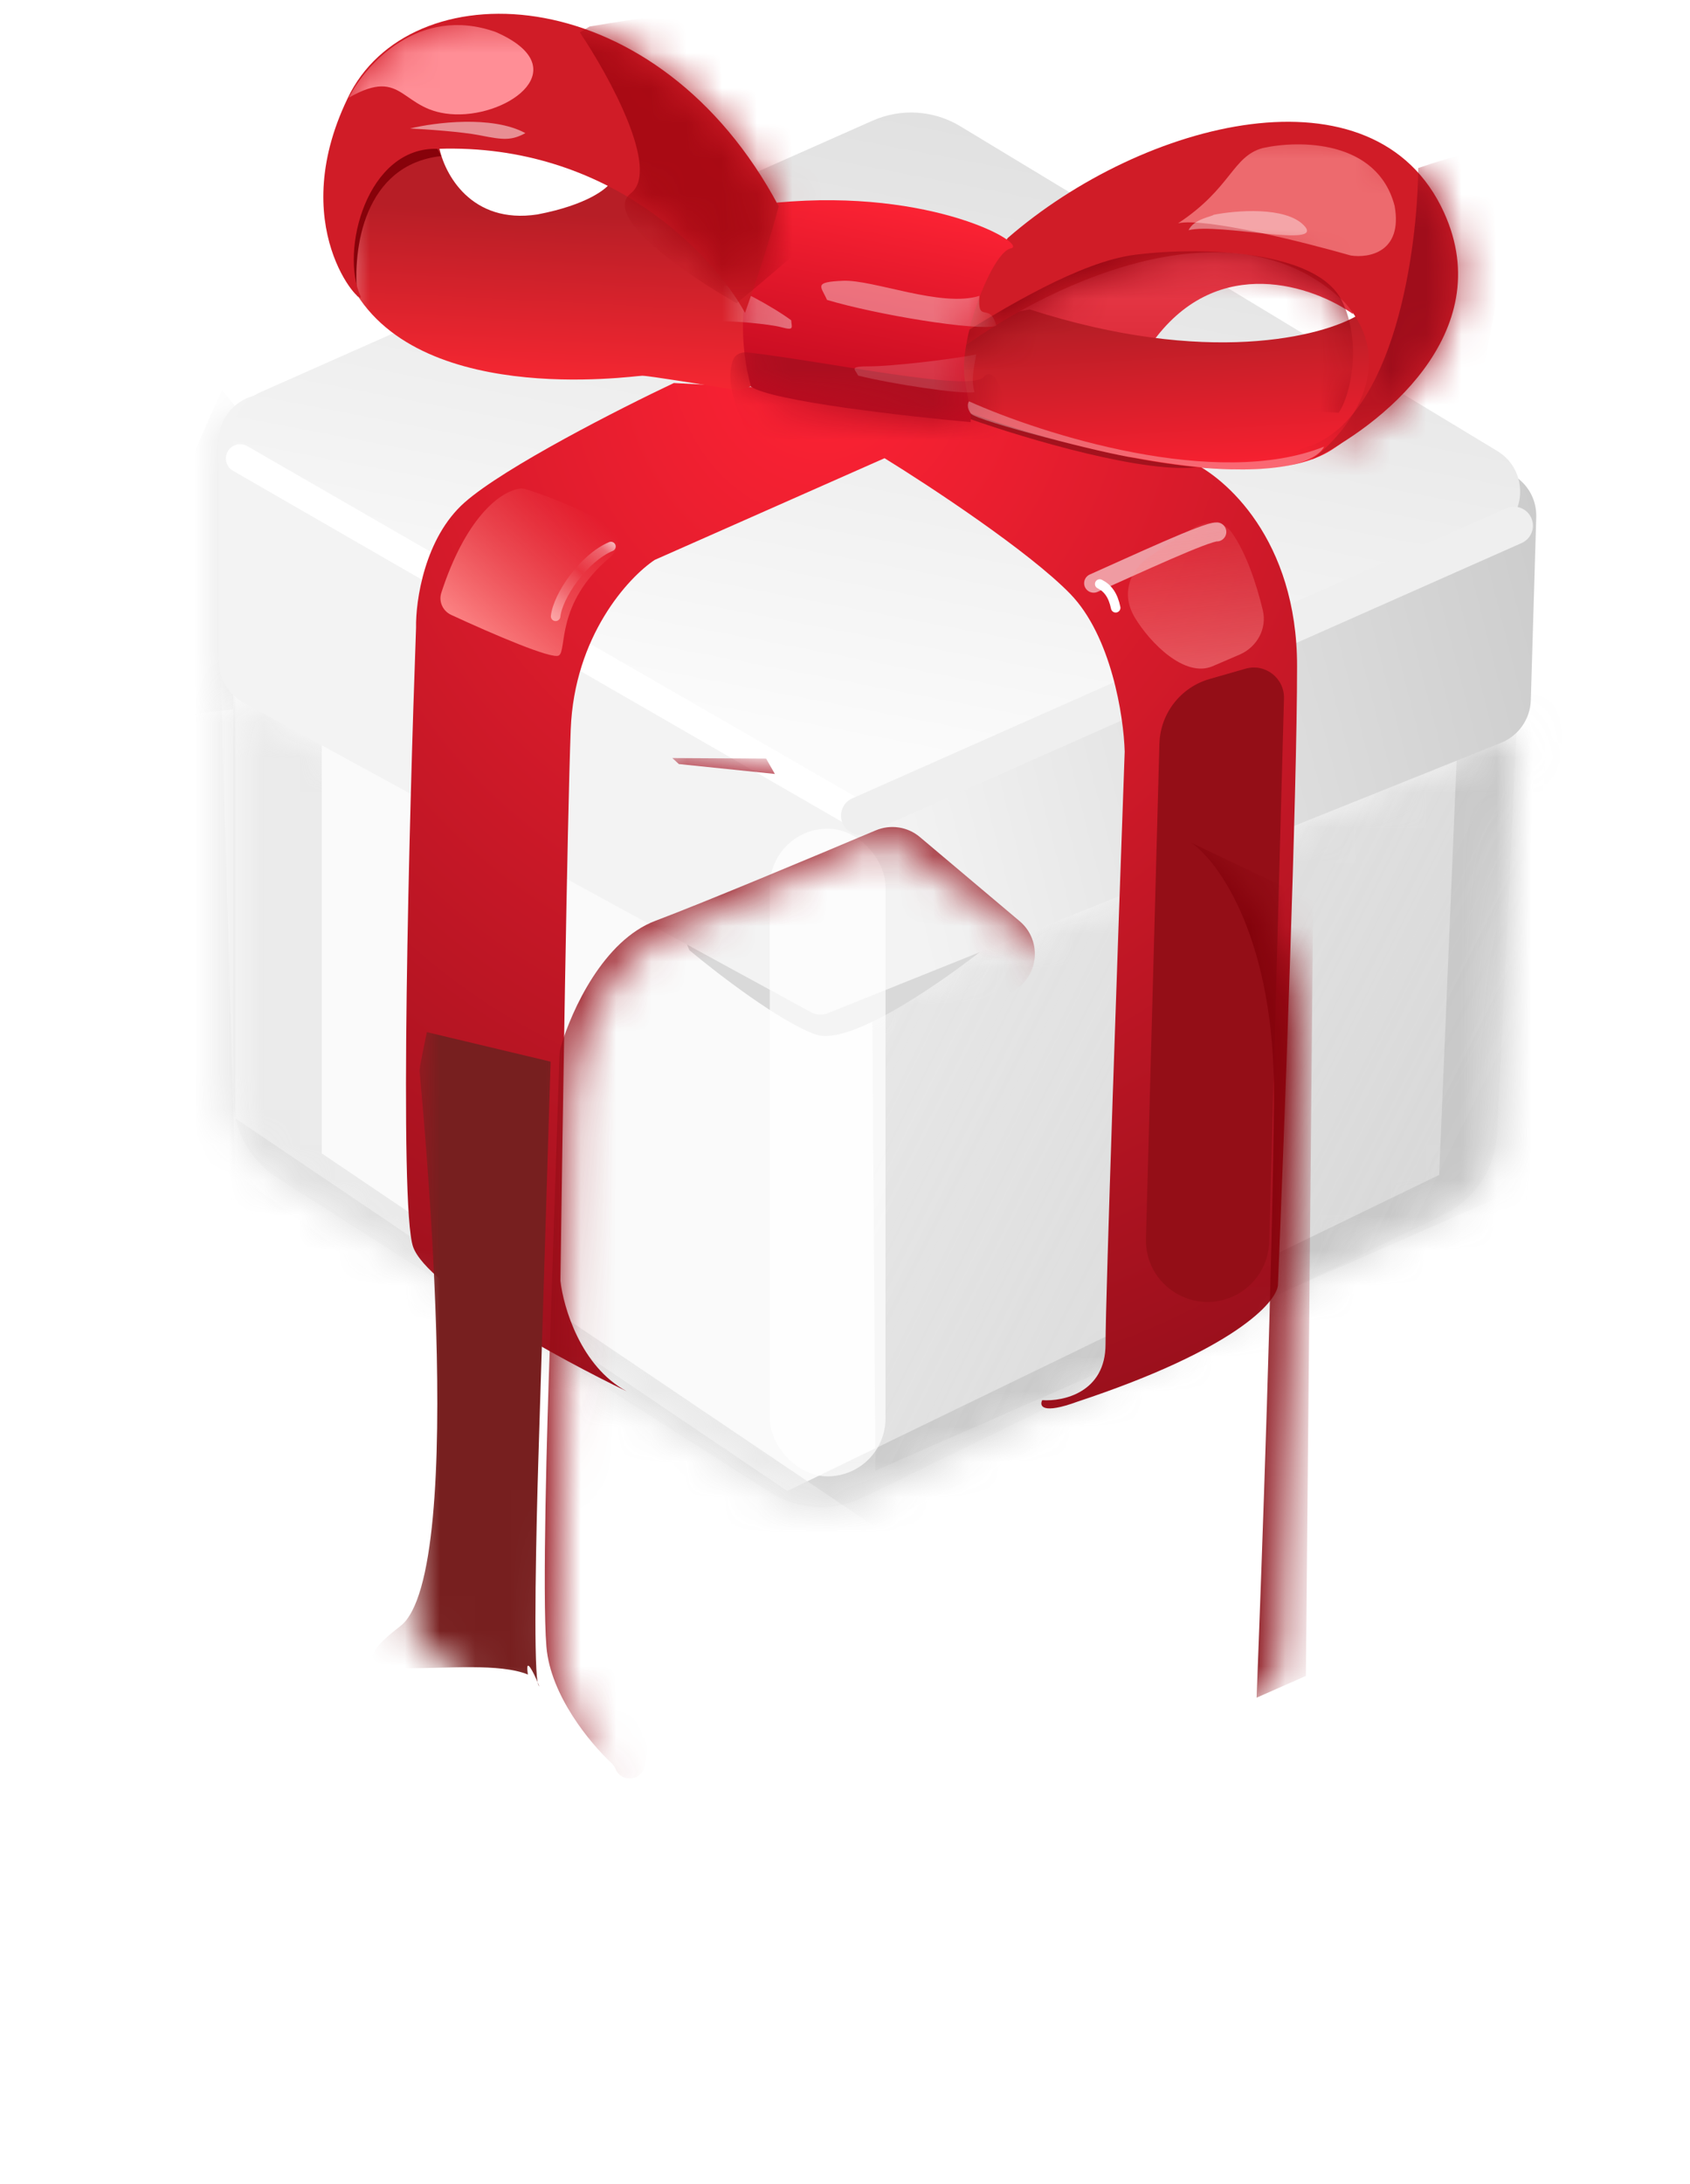 <svg width="48" height="62" viewBox="0 0 48 62" fill="none" xmlns="http://www.w3.org/2000/svg">
<mask id="mask0_4311_1456" style="mask-type:alpha" maskUnits="userSpaceOnUse" x="6" y="11" width="39" height="18">
<path d="M6.211 18.976V12.751C6.211 11.702 7.354 11.055 8.254 11.594L24.53 21.35C24.925 21.587 25.413 21.606 25.825 21.401L42.073 13.324C42.985 12.871 44.052 13.554 44.022 14.573L43.867 19.754C43.852 20.287 43.524 20.76 43.031 20.962L23.86 28.83C23.484 28.985 23.058 28.961 22.702 28.767L6.914 20.16C6.481 19.924 6.211 19.469 6.211 18.976Z" fill="white"/>
</mask>
<g mask="url(#mask0_4311_1456)">
<g filter="url(#filter0_f_4311_1456)">
<path d="M7.125 20.079V12.083L6.307 11.076C5.992 11.748 5.312 13.267 5.11 13.972C4.909 14.677 4.565 18.547 4.418 20.393L7.125 20.079Z" fill="#E6E6E6"/>
</g>
</g>
<path d="M6.625 31.157V19.705L23.236 28.822L43.077 20.736L42.518 32.183C42.47 33.166 41.889 34.046 41.004 34.477L24.502 42.512C23.658 42.923 22.661 42.866 21.869 42.361L7.872 33.431C7.095 32.936 6.625 32.078 6.625 31.157Z" fill="#FAFAFA"/>
<mask id="mask1_4311_1456" style="mask-type:alpha" maskUnits="userSpaceOnUse" x="6" y="19" width="38" height="24">
<path d="M6.625 31.157V19.705L22.898 28.637C23.112 28.754 23.367 28.769 23.593 28.677L43.077 20.736L42.518 32.183C42.47 33.166 41.889 34.046 41.004 34.477L24.502 42.512C23.658 42.923 22.661 42.866 21.869 42.361L7.872 33.431C7.095 32.936 6.625 32.078 6.625 31.157Z" fill="url(#paint0_linear_4311_1456)"/>
</mask>
<g mask="url(#mask1_4311_1456)">
<g opacity="0.7" filter="url(#filter1_f_4311_1456)">
<path d="M6.682 31.746V18.522L3.754 16.35L4.226 32.312L22.078 45.347L43.52 35.241V20.789L41.441 19.939L40.875 33.352L22.362 42.325L6.682 31.746Z" fill="#C2C2C2"/>
</g>
<g opacity="0.7" filter="url(#filter2_f_4311_1456)">
<path d="M9.139 32.742V19.518L6.211 17.346L6.683 33.309L24.535 46.343L45.977 36.237V21.785L43.898 20.935L43.332 34.348L24.819 43.321L9.139 32.742Z" fill="#E4E4E4"/>
</g>
<g opacity="0.6" filter="url(#filter3_f_4311_1456)">
<path d="M24.865 41.746L24.73 21.92C31.069 17.829 44.071 15.77 44.826 15.986C45.581 16.202 44.152 27.855 43.342 33.654L24.865 41.746Z" fill="url(#paint1_linear_4311_1456)"/>
</g>
</g>
<g filter="url(#filter4_f_4311_1456)">
<path d="M23.173 29.368C22.167 29.017 20.357 27.624 19.578 26.971L19.344 26.387L28.23 26.708C26.963 27.741 24.178 29.719 23.173 29.368Z" fill="#D9D9D9"/>
</g>
<path d="M6.211 18.761V12.536C6.211 11.488 7.354 10.84 8.254 11.379L24.535 21.138C24.927 21.373 25.411 21.394 25.822 21.193L41.692 13.432C42.604 12.986 43.664 13.67 43.633 14.684L43.479 19.875C43.463 20.411 43.13 20.887 42.633 21.087L23.502 28.765C23.352 28.825 23.184 28.815 23.042 28.738L6.914 19.945C6.481 19.709 6.211 19.255 6.211 18.761Z" fill="url(#paint2_linear_4311_1456)"/>
<path d="M23.7 23.166L7.269 13.526C6.321 12.97 6.4 11.575 7.405 11.13L24.784 3.425C25.59 3.068 26.519 3.127 27.273 3.583L42.525 12.802C43.45 13.361 43.374 14.728 42.392 15.181L24.948 23.227C24.547 23.412 24.081 23.39 23.7 23.166Z" fill="url(#paint3_linear_4311_1456)"/>
<g opacity="0.8" filter="url(#filter5_f_4311_1456)">
<rect x="21.863" y="23.523" width="3.287" height="18.386" rx="1.643" fill="white" fill-opacity="0.9"/>
</g>
<g filter="url(#filter6_f_4311_1456)">
<path d="M6.82 13.014L24.424 23.156" stroke="white" stroke-width="0.809" stroke-linecap="round"/>
</g>
<g filter="url(#filter7_f_4311_1456)">
<path d="M24.426 23.156L42.999 14.922" stroke="#EFEFEF" stroke-width="1.079" stroke-linecap="round"/>
</g>
<mask id="mask2_4311_1456" style="mask-type:alpha" maskUnits="userSpaceOnUse" x="5" y="0" width="40" height="45">
<path d="M6.258 30.257C6.258 31.592 6.868 32.724 6.897 32.927L10.931 36.004L11.425 37.224C12.683 38.094 15.454 39.981 16.476 40.562C17.498 41.142 17.656 41.133 17.608 41.055L23.094 44.364L29.684 41.578L29.829 41.897C30.545 41.491 32.441 40.533 34.299 39.952C36.157 39.372 36.776 38.336 36.853 37.891C38.247 37.04 41.225 35.197 41.991 34.64C42.758 34.083 42.891 29.647 42.862 27.499L43.007 21.374L43.501 21.084C43.665 19.875 44.006 16.91 44.052 14.727C44.099 12.544 41.788 11.205 40.627 10.808C41.595 9.54 42.856 6.483 40.163 4.393C36.795 1.78 30.671 5.09 28.348 6.628C26.792 5.49 23.52 5.515 22.078 5.67C21.411 4.393 19.193 1.554 15.663 0.416C11.251 -1.006 10.467 1.519 9.567 3.464C8.847 5.02 9.422 7.383 9.799 8.37C9.035 9.008 7.309 10.379 6.519 10.75C5.73 11.122 5.687 12.124 5.765 12.579C5.765 12.579 5.648 16.614 5.648 17.949C5.648 19.017 6.21 20.078 6.49 20.474C6.413 23.29 6.258 29.189 6.258 30.257Z" fill="#D9D9D9"/>
</mask>
<g mask="url(#mask2_4311_1456)">
<path d="M11.733 35.394C12.135 36.532 15.945 38.602 17.8 39.495C16.495 38.792 16.001 37.11 15.917 36.356C15.973 32.242 16.11 23.351 16.21 20.706C16.311 18.062 17.842 16.396 18.595 15.894L25.123 13.007C26.392 13.788 29.224 15.652 30.396 16.857C31.567 18.062 31.916 20.344 31.944 21.334C31.763 26.369 31.4 36.783 31.4 38.156C31.4 39.528 30.2 39.788 29.601 39.746C29.517 39.913 29.601 40.156 30.605 39.788C35.057 38.315 36.254 36.97 36.296 36.482C36.477 32.116 36.84 22.489 36.84 18.907C36.84 15.325 34.803 13.537 33.785 13.091L27.759 11.668L21.524 10.999L19.139 10.873C17.633 11.584 14.336 13.258 13.197 14.262C12.059 15.267 11.803 17.052 11.817 17.819C11.621 23.203 11.331 34.256 11.733 35.394Z" fill="url(#paint4_radial_4311_1456)"/>
<g filter="url(#filter8_f_4311_1456)">
<path d="M34.354 19.275L35.377 18.982C35.933 18.823 36.483 19.249 36.468 19.827L36.048 35.254C36.031 35.877 35.684 36.444 35.137 36.743C33.952 37.39 32.511 36.509 32.548 35.159L32.93 21.112C32.954 20.255 33.53 19.512 34.354 19.275Z" fill="#940E17"/>
</g>
<path d="M32.777 9.656C34.62 7.174 37.31 8.127 38.425 8.913C38.555 8.003 38.247 6.115 35.973 5.848C33.699 5.58 29.538 7.668 27.742 8.746L28.077 10.938C28.851 11.031 30.875 10.905 32.777 9.656Z" fill="url(#paint5_linear_4311_1456)"/>
<path d="M15.266 6.087C13.382 6.377 12.618 4.932 12.472 4.173C11.239 4.121 8.99 4.783 9.859 7.846C11.54 11.623 18.008 10.666 18.241 10.666C18.427 10.666 20.129 10.942 20.957 11.08C21.44 11.011 22.256 10.537 21.655 9.191C21.055 7.846 18.543 5.94 17.361 5.156C17.249 5.354 16.673 5.818 15.266 6.087Z" fill="url(#paint6_linear_4311_1456)"/>
</g>
<g filter="url(#filter9_f_4311_1456)">
<path d="M34.1 13.248C32.616 13.492 29.125 12.45 27.565 11.899C27.368 11.6 26.968 10.984 26.943 10.908C26.912 10.813 27.312 9.938 27.649 10.001C27.987 10.065 33.889 12.246 34.1 13.248Z" fill="#A4121D"/>
</g>
<path d="M37.819 12.772C35.652 14.153 30.03 12.633 27.489 11.7C26.666 10.976 25.864 9.379 29.246 8.783C34.27 10.403 37.571 9.557 38.593 8.932C39.238 9.637 39.986 11.391 37.819 12.772Z" fill="url(#paint7_linear_4311_1456)"/>
<g filter="url(#filter10_d_4311_1456)">
<mask id="mask3_4311_1456" style="mask-type:alpha" maskUnits="userSpaceOnUse" x="11" y="10" width="26" height="30">
<path d="M11.733 35.394C12.135 36.532 15.945 38.602 17.8 39.495C16.495 38.792 16.001 37.11 15.917 36.357C15.973 32.242 16.11 23.351 16.21 20.707C16.311 18.062 17.842 16.397 18.595 15.895L25.123 13.007C26.392 13.788 29.224 15.652 30.396 16.857C31.567 18.062 31.916 20.344 31.944 21.334C31.763 26.37 31.4 36.784 31.4 38.156C31.4 39.529 30.2 39.788 29.601 39.746C29.517 39.913 29.601 40.156 30.605 39.788C35.057 38.315 36.254 36.971 36.296 36.482C36.477 32.117 36.84 22.489 36.84 18.907C36.84 15.325 34.803 13.537 33.785 13.091L27.759 11.668L21.524 10.999L19.298 10.615C17.791 11.327 14.336 13.258 13.197 14.263C12.059 15.267 11.803 17.052 11.817 17.82C11.621 23.203 11.331 34.256 11.733 35.394Z" fill="url(#paint8_radial_4311_1456)"/>
</mask>
<g mask="url(#mask3_4311_1456)">
<g filter="url(#filter11_f_4311_1456)">
<path d="M19.281 10.896L19.094 10.725L21.759 10.74L22.008 11.177L19.281 10.896Z" fill="#A40C1D"/>
</g>
<g filter="url(#filter12_f_4311_1456)">
<path d="M12.124 18.506L15.639 19.344L15.29 30.655C15.231 32.552 15.149 36.328 15.27 36.96C15.315 37.067 15.334 37.125 15.29 37.032C15.283 37.016 15.276 36.992 15.27 36.96C15.162 36.706 14.907 36.175 14.994 36.742C13.427 36.091 8.749 37.365 11.366 35.371C13.358 33.854 11.915 19.716 11.915 19.6C11.915 19.507 12.055 18.832 12.124 18.506Z" fill="#771F1F"/>
</g>
<g filter="url(#filter13_f_4311_1456)">
<path d="M15.52 35.953C15.635 37.334 16.756 38.686 17.368 39.257C17.418 39.303 17.456 39.358 17.482 39.42C17.647 39.826 18.24 39.762 18.315 39.33L20.867 24.586C20.915 24.31 21.057 24.059 21.268 23.875L28.973 17.202C29.537 16.713 29.53 15.837 28.96 15.356L26.128 12.969C25.779 12.674 25.293 12.601 24.871 12.779C23.019 13.562 19.971 14.835 18.617 15.345C17.145 15.899 16.241 17.87 15.933 18.907C15.906 18.997 15.893 19.088 15.89 19.181L15.62 27.36C15.537 29.625 15.4 34.514 15.52 35.953Z" fill="#950D17" fill-opacity="0.8"/>
</g>
<g filter="url(#filter14_f_4311_1456)">
<path d="M36.184 20.383C36.217 15.9 34.633 13.68 33.836 13.131L37.297 14.779L37.091 36.781L35.69 37.399C35.841 33.595 36.151 24.865 36.184 20.383Z" fill="#83020B"/>
</g>
</g>
</g>
<path d="M38.199 8.592C34.962 5.43 29.453 8.244 27.103 10.046C27.019 9.835 27.204 8.883 28.62 6.758C32.477 3.407 39.053 1.732 41.013 6.031C42.581 9.471 39.158 12.143 37.251 13.049C38.231 12.322 39.792 10.413 38.199 8.592Z" fill="#D01C27"/>
<mask id="mask4_4311_1456" style="mask-type:alpha" maskUnits="userSpaceOnUse" x="27" y="3" width="15" height="11">
<path d="M38.199 8.592C34.962 5.43 29.453 8.244 27.103 10.046C27.019 9.835 27.204 8.883 28.62 6.758C32.477 3.407 39.053 1.732 41.013 6.031C42.581 9.471 39.158 12.143 37.251 13.049C38.231 12.322 39.792 10.413 38.199 8.592Z" fill="#D01C27"/>
</mask>
<g mask="url(#mask4_4311_1456)">
<g opacity="0.61" filter="url(#filter15_f_4311_1456)">
<path d="M39.611 5.847C39.124 3.97 36.907 3.97 35.86 4.204C34.999 4.442 34.972 5.344 33.461 6.338C34.235 6.168 37.053 6.877 38.365 7.253C38.878 7.332 39.845 7.162 39.611 5.847Z" fill="#FF9B9B"/>
</g>
<g opacity="0.4" filter="url(#filter16_f_4311_1456)">
<path d="M37.03 6.394C36.503 5.856 35.105 5.972 34.473 6.097C34.418 6.15 33.901 6.218 33.759 6.535C34.624 6.316 37.689 7.066 37.03 6.394Z" fill="white"/>
</g>
<g filter="url(#filter17_f_4311_1456)">
<path d="M37.13 12.69C39.612 11.868 40.265 7.068 40.281 4.77C41.148 4.468 42.925 3.953 43.101 4.311C43.32 4.759 41.612 13.334 41.418 13.544C41.223 13.754 35.363 14.225 34.857 14.244C34.351 14.263 34.027 13.718 37.13 12.69Z" fill="#A00D1B"/>
</g>
<g filter="url(#filter18_f_4311_1456)">
<path d="M32.232 7.233C30.68 7.428 28.512 8.752 27.246 9.534L27.262 10.936L38.02 11.719C38.379 11.197 38.677 9.692 38.116 8.545C37.415 7.111 34.171 6.988 32.232 7.233Z" fill="#940612"/>
</g>
</g>
<g filter="url(#filter19_f_4311_1456)">
<path d="M10.155 8.434C9.998 7.045 10.349 4.67 12.53 4.431C11.625 2.394 9.193 5.624 10.155 8.434Z" fill="#87020A"/>
</g>
<path d="M21.33 10.976C20.73 8.814 21.431 6.62 22.069 5.751C26.509 5.337 29.241 6.954 28.708 7.052C28.175 7.151 27.199 9.674 27.407 10.818C27.515 11.413 27.598 11.831 27.565 11.983C25.736 11.818 21.93 11.387 21.33 10.976Z" fill="url(#paint9_linear_4311_1456)"/>
<mask id="mask5_4311_1456" style="mask-type:alpha" maskUnits="userSpaceOnUse" x="21" y="5" width="8" height="7">
<path d="M21.33 10.976C20.73 8.814 21.431 6.62 22.069 5.751C26.509 5.337 29.241 6.954 28.708 7.052C28.175 7.151 27.253 9.665 27.407 10.818C27.52 11.673 27.598 11.831 27.565 11.983C25.736 11.818 21.93 11.387 21.33 10.976Z" fill="url(#paint10_linear_4311_1456)"/>
</mask>
<g mask="url(#mask5_4311_1456)">
<g filter="url(#filter20_f_4311_1456)">
<path d="M27.935 10.705C27.557 11.138 23.475 10.26 21.239 10.005C21.066 9.985 20.886 10.05 20.822 10.212C20.519 10.979 21.173 12.344 21.681 12.95C21.78 13.067 21.933 13.115 22.085 13.1L28.199 12.476C28.505 12.445 28.724 12.165 28.661 11.865C28.508 11.141 28.245 10.351 27.935 10.705Z" fill="#AC0E1F"/>
</g>
<g opacity="0.57" filter="url(#filter21_f_4311_1456)">
<path d="M27.679 11.132C27.576 10.775 27.655 10.474 27.726 10.062C26.974 10.211 25.302 10.399 24.707 10.399C24.111 10.399 24.269 10.463 24.375 10.662C25.332 10.903 27.304 11.2 27.679 11.132Z" fill="white" fill-opacity="0.29"/>
</g>
<g filter="url(#filter22_f_4311_1456)">
<path d="M20.565 8.094C20.535 8.456 20.409 8.734 20.259 9.119C20.759 9.099 21.834 9.193 22.2 9.291C22.566 9.389 22.485 9.301 22.472 9.092C21.946 8.701 20.812 8.09 20.565 8.094Z" fill="white" fill-opacity="0.39"/>
</g>
<g filter="url(#filter23_f_4311_1456)">
<path d="M28.299 9.25C28.122 8.544 27.751 9.221 27.819 8.398C26.746 8.74 24.806 7.934 23.946 7.97C23.086 8.006 23.319 8.124 23.489 8.513C24.892 8.935 27.764 9.408 28.299 9.25Z" fill="white" fill-opacity="0.39"/>
</g>
</g>
<path d="M12.442 4.225C17.305 4.059 20.28 7.26 21.16 8.881C21.367 8.304 21.848 6.889 22.117 5.855C18.702 -0.561 11.847 -0.897 9.958 2.621C8.018 6.424 10.346 8.778 10.243 8.416C9.648 7.122 10.424 4.147 12.442 4.225Z" fill="#D01C27"/>
<mask id="mask6_4311_1456" style="mask-type:alpha" maskUnits="userSpaceOnUse" x="9" y="0" width="14" height="9">
<path d="M12.442 4.225C17.305 4.059 20.28 7.26 21.16 8.881C21.367 8.304 21.848 6.889 22.117 5.855C18.702 -0.561 11.847 -0.897 9.958 2.621C8.018 6.424 10.346 8.778 10.243 8.416C9.648 7.122 10.424 4.147 12.442 4.225Z" fill="#D01C27"/>
</mask>
<g mask="url(#mask6_4311_1456)">
<g filter="url(#filter24_f_4311_1456)">
<path d="M17.917 5.487C18.764 4.819 17.304 2.163 16.469 0.919L16.747 0.752C18.066 0.529 20.791 0.117 21.148 0.251C21.594 0.418 24.602 4.819 24.657 5.153C24.702 5.42 22.188 7.567 20.925 8.607C19.57 7.845 17.07 6.156 17.917 5.487Z" fill="#A90A14"/>
</g>
<g filter="url(#filter25_f_4311_1456)">
<path d="M14.081 0.909C11.897 0.132 10.388 1.828 9.906 2.774C11.508 1.855 11.351 3.194 12.926 3.246C14.502 3.299 16.366 1.907 14.081 0.909Z" fill="#FF8E96"/>
</g>
</g>
<g filter="url(#filter26_f_4311_1456)">
<path d="M31.234 16.578C31.466 16.694 31.614 16.898 31.688 17.253" stroke="white" stroke-width="0.27" stroke-linecap="round"/>
</g>
<g filter="url(#filter27_f_4311_1456)">
<path d="M31.062 16.555C32.246 16.029 34.27 15.086 34.56 15.1" stroke="white" stroke-opacity="0.56" stroke-width="0.54" stroke-linecap="round"/>
</g>
<g filter="url(#filter28_f_4311_1456)">
<path d="M35.209 18.582C34.981 18.681 34.721 18.793 34.438 18.913C33.651 19.245 32.671 18.261 32.231 17.529C31.837 16.872 32.062 16.192 32.699 15.765C33.022 15.548 33.408 15.294 33.86 15.007C34.237 14.766 34.732 14.758 34.99 15.124C35.395 15.699 35.686 16.574 35.866 17.318C35.992 17.843 35.705 18.366 35.209 18.582Z" fill="url(#paint11_linear_4311_1456)" fill-opacity="0.62"/>
</g>
<g filter="url(#filter29_f_4311_1456)">
<path d="M17.352 15.514C16.57 15.842 15.842 16.92 15.781 17.495" stroke="url(#paint12_linear_4311_1456)" stroke-width="0.27" stroke-linecap="round"/>
</g>
<g filter="url(#filter30_f_4311_1456)">
<path d="M15.871 18.608C15.676 18.722 14.006 18.005 12.815 17.455C12.576 17.344 12.453 17.075 12.535 16.825C13.212 14.747 14.162 13.965 14.757 13.87C14.815 13.861 14.872 13.869 14.928 13.886C15.398 14.027 16.328 14.369 17.284 14.888C17.632 15.077 17.628 15.565 17.325 15.82C15.764 17.138 16.114 18.466 15.871 18.608Z" fill="url(#paint13_linear_4311_1456)"/>
</g>
<g filter="url(#filter31_f_4311_1456)">
<path d="M14.922 3.779C13.979 3.267 12.344 3.478 11.645 3.648C12.092 3.669 13.12 3.739 13.644 3.844C14.3 3.975 14.529 3.992 14.922 3.779Z" fill="white" fill-opacity="0.5"/>
</g>
<g opacity="0.32" filter="url(#filter32_f_4311_1456)">
<path d="M37.609 12.678C34.557 13.901 29.613 12.331 27.523 11.393C27.488 11.438 27.449 11.572 27.575 11.74C27.733 11.951 31.465 12.9 32.223 12.995C36.618 13.796 37.483 12.942 37.609 12.678Z" fill="white"/>
</g>
<defs>
<filter id="filter0_f_4311_1456" x="3.069" y="9.727" width="5.405" height="12.015" filterUnits="userSpaceOnUse" color-interpolation-filters="sRGB">
<feFlood flood-opacity="0" result="BackgroundImageFix"/>
<feBlend mode="normal" in="SourceGraphic" in2="BackgroundImageFix" result="shape"/>
<feGaussianBlur stdDeviation="0.675" result="effect1_foregroundBlur_4311_1456"/>
</filter>
<filter id="filter1_f_4311_1456" x="1.811" y="14.407" width="43.651" height="32.883" filterUnits="userSpaceOnUse" color-interpolation-filters="sRGB">
<feFlood flood-opacity="0" result="BackgroundImageFix"/>
<feBlend mode="normal" in="SourceGraphic" in2="BackgroundImageFix" result="shape"/>
<feGaussianBlur stdDeviation="0.971" result="effect1_foregroundBlur_4311_1456"/>
</filter>
<filter id="filter2_f_4311_1456" x="0.275" y="11.41" width="51.638" height="40.87" filterUnits="userSpaceOnUse" color-interpolation-filters="sRGB">
<feFlood flood-opacity="0" result="BackgroundImageFix"/>
<feBlend mode="normal" in="SourceGraphic" in2="BackgroundImageFix" result="shape"/>
<feGaussianBlur stdDeviation="2.968" result="effect1_foregroundBlur_4311_1456"/>
</filter>
<filter id="filter3_f_4311_1456" x="22.032" y="13.273" width="25.705" height="31.172" filterUnits="userSpaceOnUse" color-interpolation-filters="sRGB">
<feFlood flood-opacity="0" result="BackgroundImageFix"/>
<feBlend mode="normal" in="SourceGraphic" in2="BackgroundImageFix" result="shape"/>
<feGaussianBlur stdDeviation="1.349" result="effect1_foregroundBlur_4311_1456"/>
</filter>
<filter id="filter4_f_4311_1456" x="16.646" y="23.689" width="14.283" height="8.42" filterUnits="userSpaceOnUse" color-interpolation-filters="sRGB">
<feFlood flood-opacity="0" result="BackgroundImageFix"/>
<feBlend mode="normal" in="SourceGraphic" in2="BackgroundImageFix" result="shape"/>
<feGaussianBlur stdDeviation="1.349" result="effect1_foregroundBlur_4311_1456"/>
</filter>
<filter id="filter5_f_4311_1456" x="20.46" y="22.12" width="6.091" height="21.193" filterUnits="userSpaceOnUse" color-interpolation-filters="sRGB">
<feFlood flood-opacity="0" result="BackgroundImageFix"/>
<feBlend mode="normal" in="SourceGraphic" in2="BackgroundImageFix" result="shape"/>
<feGaussianBlur stdDeviation="0.702" result="effect1_foregroundBlur_4311_1456"/>
</filter>
<filter id="filter6_f_4311_1456" x="5.605" y="11.8" width="20.033" height="12.57" filterUnits="userSpaceOnUse" color-interpolation-filters="sRGB">
<feFlood flood-opacity="0" result="BackgroundImageFix"/>
<feBlend mode="normal" in="SourceGraphic" in2="BackgroundImageFix" result="shape"/>
<feGaussianBlur stdDeviation="0.405" result="effect1_foregroundBlur_4311_1456"/>
</filter>
<filter id="filter7_f_4311_1456" x="22.808" y="13.303" width="21.811" height="11.471" filterUnits="userSpaceOnUse" color-interpolation-filters="sRGB">
<feFlood flood-opacity="0" result="BackgroundImageFix"/>
<feBlend mode="normal" in="SourceGraphic" in2="BackgroundImageFix" result="shape"/>
<feGaussianBlur stdDeviation="0.54" result="effect1_foregroundBlur_4311_1456"/>
</filter>
<filter id="filter8_f_4311_1456" x="31.198" y="17.598" width="6.62" height="20.71" filterUnits="userSpaceOnUse" color-interpolation-filters="sRGB">
<feFlood flood-opacity="0" result="BackgroundImageFix"/>
<feBlend mode="normal" in="SourceGraphic" in2="BackgroundImageFix" result="shape"/>
<feGaussianBlur stdDeviation="0.675" result="effect1_foregroundBlur_4311_1456"/>
</filter>
<filter id="filter9_f_4311_1456" x="26.402" y="9.458" width="8.236" height="4.364" filterUnits="userSpaceOnUse" color-interpolation-filters="sRGB">
<feFlood flood-opacity="0" result="BackgroundImageFix"/>
<feBlend mode="normal" in="SourceGraphic" in2="BackgroundImageFix" result="shape"/>
<feGaussianBlur stdDeviation="0.27" result="effect1_foregroundBlur_4311_1456"/>
</filter>
<filter id="filter10_d_4311_1456" x="0.739" y="10.725" width="46.894" height="50.552" filterUnits="userSpaceOnUse" color-interpolation-filters="sRGB">
<feFlood flood-opacity="0" result="BackgroundImageFix"/>
<feColorMatrix in="SourceAlpha" type="matrix" values="0 0 0 0 0 0 0 0 0 0 0 0 0 0 0 0 0 0 127 0" result="hardAlpha"/>
<feOffset dy="10.793"/>
<feGaussianBlur stdDeviation="5.396"/>
<feComposite in2="hardAlpha" operator="out"/>
<feColorMatrix type="matrix" values="0 0 0 0 0 0 0 0 0 0 0 0 0 0 0 0 0 0 0.25 0"/>
<feBlend mode="normal" in2="BackgroundImageFix" result="effect1_dropShadow_4311_1456"/>
<feBlend mode="normal" in="SourceGraphic" in2="effect1_dropShadow_4311_1456" result="shape"/>
</filter>
<filter id="filter11_f_4311_1456" x="18.824" y="10.455" width="3.454" height="0.991" filterUnits="userSpaceOnUse" color-interpolation-filters="sRGB">
<feFlood flood-opacity="0" result="BackgroundImageFix"/>
<feBlend mode="normal" in="SourceGraphic" in2="BackgroundImageFix" result="shape"/>
<feGaussianBlur stdDeviation="0.135" result="effect1_foregroundBlur_4311_1456"/>
</filter>
<filter id="filter12_f_4311_1456" x="4.92" y="12.84" width="16.387" height="29.904" filterUnits="userSpaceOnUse" color-interpolation-filters="sRGB">
<feFlood flood-opacity="0" result="BackgroundImageFix"/>
<feBlend mode="normal" in="SourceGraphic" in2="BackgroundImageFix" result="shape"/>
<feGaussianBlur stdDeviation="2.833" result="effect1_foregroundBlur_4311_1456"/>
</filter>
<filter id="filter13_f_4311_1456" x="14.124" y="11.335" width="16.616" height="29.706" filterUnits="userSpaceOnUse" color-interpolation-filters="sRGB">
<feFlood flood-opacity="0" result="BackgroundImageFix"/>
<feBlend mode="normal" in="SourceGraphic" in2="BackgroundImageFix" result="shape"/>
<feGaussianBlur stdDeviation="0.675" result="effect1_foregroundBlur_4311_1456"/>
</filter>
<filter id="filter14_f_4311_1456" x="32.487" y="11.782" width="6.159" height="26.966" filterUnits="userSpaceOnUse" color-interpolation-filters="sRGB">
<feFlood flood-opacity="0" result="BackgroundImageFix"/>
<feBlend mode="normal" in="SourceGraphic" in2="BackgroundImageFix" result="shape"/>
<feGaussianBlur stdDeviation="0.675" result="effect1_foregroundBlur_4311_1456"/>
</filter>
<filter id="filter15_f_4311_1456" x="31.572" y="2.209" width="9.965" height="6.949" filterUnits="userSpaceOnUse" color-interpolation-filters="sRGB">
<feFlood flood-opacity="0" result="BackgroundImageFix"/>
<feBlend mode="normal" in="SourceGraphic" in2="BackgroundImageFix" result="shape"/>
<feGaussianBlur stdDeviation="0.944" result="effect1_foregroundBlur_4311_1456"/>
</filter>
<filter id="filter16_f_4311_1456" x="32.948" y="5.183" width="4.982" height="2.308" filterUnits="userSpaceOnUse" color-interpolation-filters="sRGB">
<feFlood flood-opacity="0" result="BackgroundImageFix"/>
<feBlend mode="normal" in="SourceGraphic" in2="BackgroundImageFix" result="shape"/>
<feGaussianBlur stdDeviation="0.405" result="effect1_foregroundBlur_4311_1456"/>
</filter>
<filter id="filter17_f_4311_1456" x="33.452" y="3.11" width="10.748" height="12.213" filterUnits="userSpaceOnUse" color-interpolation-filters="sRGB">
<feFlood flood-opacity="0" result="BackgroundImageFix"/>
<feBlend mode="normal" in="SourceGraphic" in2="BackgroundImageFix" result="shape"/>
<feGaussianBlur stdDeviation="0.54" result="effect1_foregroundBlur_4311_1456"/>
</filter>
<filter id="filter18_f_4311_1456" x="26.706" y="6.593" width="12.263" height="5.665" filterUnits="userSpaceOnUse" color-interpolation-filters="sRGB">
<feFlood flood-opacity="0" result="BackgroundImageFix"/>
<feBlend mode="normal" in="SourceGraphic" in2="BackgroundImageFix" result="shape"/>
<feGaussianBlur stdDeviation="0.27" result="effect1_foregroundBlur_4311_1456"/>
</filter>
<filter id="filter19_f_4311_1456" x="9.394" y="3.251" width="3.677" height="5.722" filterUnits="userSpaceOnUse" color-interpolation-filters="sRGB">
<feFlood flood-opacity="0" result="BackgroundImageFix"/>
<feBlend mode="normal" in="SourceGraphic" in2="BackgroundImageFix" result="shape"/>
<feGaussianBlur stdDeviation="0.27" result="effect1_foregroundBlur_4311_1456"/>
</filter>
<filter id="filter20_f_4311_1456" x="19.397" y="8.653" width="10.624" height="5.8" filterUnits="userSpaceOnUse" color-interpolation-filters="sRGB">
<feFlood flood-opacity="0" result="BackgroundImageFix"/>
<feBlend mode="normal" in="SourceGraphic" in2="BackgroundImageFix" result="shape"/>
<feGaussianBlur stdDeviation="0.675" result="effect1_foregroundBlur_4311_1456"/>
</filter>
<filter id="filter21_f_4311_1456" x="23.734" y="9.523" width="4.532" height="2.159" filterUnits="userSpaceOnUse" color-interpolation-filters="sRGB">
<feFlood flood-opacity="0" result="BackgroundImageFix"/>
<feBlend mode="normal" in="SourceGraphic" in2="BackgroundImageFix" result="shape"/>
<feGaussianBlur stdDeviation="0.27" result="effect1_foregroundBlur_4311_1456"/>
</filter>
<filter id="filter22_f_4311_1456" x="19.718" y="7.554" width="3.31" height="2.316" filterUnits="userSpaceOnUse" color-interpolation-filters="sRGB">
<feFlood flood-opacity="0" result="BackgroundImageFix"/>
<feBlend mode="normal" in="SourceGraphic" in2="BackgroundImageFix" result="shape"/>
<feGaussianBlur stdDeviation="0.27" result="effect1_foregroundBlur_4311_1456"/>
</filter>
<filter id="filter23_f_4311_1456" x="22.249" y="6.889" width="7.131" height="3.471" filterUnits="userSpaceOnUse" color-interpolation-filters="sRGB">
<feFlood flood-opacity="0" result="BackgroundImageFix"/>
<feBlend mode="normal" in="SourceGraphic" in2="BackgroundImageFix" result="shape"/>
<feGaussianBlur stdDeviation="0.54" result="effect1_foregroundBlur_4311_1456"/>
</filter>
<filter id="filter24_f_4311_1456" x="15.389" y="-0.855" width="10.346" height="10.541" filterUnits="userSpaceOnUse" color-interpolation-filters="sRGB">
<feFlood flood-opacity="0" result="BackgroundImageFix"/>
<feBlend mode="normal" in="SourceGraphic" in2="BackgroundImageFix" result="shape"/>
<feGaussianBlur stdDeviation="0.54" result="effect1_foregroundBlur_4311_1456"/>
</filter>
<filter id="filter25_f_4311_1456" x="7.208" y="-1.987" width="10.639" height="7.933" filterUnits="userSpaceOnUse" color-interpolation-filters="sRGB">
<feFlood flood-opacity="0" result="BackgroundImageFix"/>
<feBlend mode="normal" in="SourceGraphic" in2="BackgroundImageFix" result="shape"/>
<feGaussianBlur stdDeviation="1.349" result="effect1_foregroundBlur_4311_1456"/>
</filter>
<filter id="filter26_f_4311_1456" x="30.558" y="15.904" width="1.806" height="2.023" filterUnits="userSpaceOnUse" color-interpolation-filters="sRGB">
<feFlood flood-opacity="0" result="BackgroundImageFix"/>
<feBlend mode="normal" in="SourceGraphic" in2="BackgroundImageFix" result="shape"/>
<feGaussianBlur stdDeviation="0.27" result="effect1_foregroundBlur_4311_1456"/>
</filter>
<filter id="filter27_f_4311_1456" x="29.714" y="13.751" width="6.198" height="4.153" filterUnits="userSpaceOnUse" color-interpolation-filters="sRGB">
<feFlood flood-opacity="0" result="BackgroundImageFix"/>
<feBlend mode="normal" in="SourceGraphic" in2="BackgroundImageFix" result="shape"/>
<feGaussianBlur stdDeviation="0.54" result="effect1_foregroundBlur_4311_1456"/>
</filter>
<filter id="filter28_f_4311_1456" x="30.146" y="12.947" width="7.637" height="7.92" filterUnits="userSpaceOnUse" color-interpolation-filters="sRGB">
<feFlood flood-opacity="0" result="BackgroundImageFix"/>
<feBlend mode="normal" in="SourceGraphic" in2="BackgroundImageFix" result="shape"/>
<feGaussianBlur stdDeviation="0.944" result="effect1_foregroundBlur_4311_1456"/>
</filter>
<filter id="filter29_f_4311_1456" x="15.24" y="14.974" width="2.653" height="3.061" filterUnits="userSpaceOnUse" color-interpolation-filters="sRGB">
<feFlood flood-opacity="0" result="BackgroundImageFix"/>
<feBlend mode="normal" in="SourceGraphic" in2="BackgroundImageFix" result="shape"/>
<feGaussianBlur stdDeviation="0.202" result="effect1_foregroundBlur_4311_1456"/>
</filter>
<filter id="filter30_f_4311_1456" x="9.81" y="11.169" width="10.435" height="10.148" filterUnits="userSpaceOnUse" color-interpolation-filters="sRGB">
<feFlood flood-opacity="0" result="BackgroundImageFix"/>
<feBlend mode="normal" in="SourceGraphic" in2="BackgroundImageFix" result="shape"/>
<feGaussianBlur stdDeviation="1.349" result="effect1_foregroundBlur_4311_1456"/>
</filter>
<filter id="filter31_f_4311_1456" x="11.105" y="2.917" width="4.357" height="1.564" filterUnits="userSpaceOnUse" color-interpolation-filters="sRGB">
<feFlood flood-opacity="0" result="BackgroundImageFix"/>
<feBlend mode="normal" in="SourceGraphic" in2="BackgroundImageFix" result="shape"/>
<feGaussianBlur stdDeviation="0.27" result="effect1_foregroundBlur_4311_1456"/>
</filter>
<filter id="filter32_f_4311_1456" x="27.165" y="11.069" width="10.769" height="2.585" filterUnits="userSpaceOnUse" color-interpolation-filters="sRGB">
<feFlood flood-opacity="0" result="BackgroundImageFix"/>
<feBlend mode="normal" in="SourceGraphic" in2="BackgroundImageFix" result="shape"/>
<feGaussianBlur stdDeviation="0.162" result="effect1_foregroundBlur_4311_1456"/>
</filter>
<linearGradient id="paint0_linear_4311_1456" x1="24.851" y1="34.209" x2="24.065" y2="43.173" gradientUnits="userSpaceOnUse">
<stop stop-color="white"/>
<stop offset="1" stop-color="#F7F7F7"/>
</linearGradient>
<linearGradient id="paint1_linear_4311_1456" x1="27.023" y1="25.427" x2="41.319" y2="32.575" gradientUnits="userSpaceOnUse">
<stop stop-color="#C5C5C5" stop-opacity="0.62"/>
<stop offset="1" stop-color="#C2C2C2"/>
</linearGradient>
<linearGradient id="paint2_linear_4311_1456" x1="47.308" y1="20.238" x2="25.854" y2="25.718" gradientUnits="userSpaceOnUse">
<stop stop-color="#C8C8C8"/>
<stop offset="1" stop-color="#F3F3F3"/>
</linearGradient>
<linearGradient id="paint3_linear_4311_1456" x1="24.85" y1="21.248" x2="31.828" y2="-15.27" gradientUnits="userSpaceOnUse">
<stop stop-color="#FBFBFB"/>
<stop offset="1" stop-color="#C5C5C5"/>
</linearGradient>
<radialGradient id="paint4_radial_4311_1456" cx="0" cy="0" r="1" gradientUnits="userSpaceOnUse" gradientTransform="translate(23.234 9.771) rotate(90.881) scale(34.179 29.718)">
<stop offset="0.021" stop-color="#FE2234"/>
<stop offset="1" stop-color="#920E1A"/>
</radialGradient>
<linearGradient id="paint5_linear_4311_1456" x1="33.096" y1="5.824" x2="33.096" y2="10.962" gradientUnits="userSpaceOnUse">
<stop stop-color="#F04452"/>
<stop offset="1" stop-color="#D82634"/>
</linearGradient>
<linearGradient id="paint6_linear_4311_1456" x1="16.019" y1="6.066" x2="15.766" y2="11.08" gradientUnits="userSpaceOnUse">
<stop stop-color="#B71E26"/>
<stop offset="1" stop-color="#F82732"/>
</linearGradient>
<linearGradient id="paint7_linear_4311_1456" x1="32.749" y1="9.133" x2="33.015" y2="13.327" gradientUnits="userSpaceOnUse">
<stop stop-color="#B71E26"/>
<stop offset="1" stop-color="#F72030"/>
</linearGradient>
<radialGradient id="paint8_radial_4311_1456" cx="0" cy="0" r="1" gradientUnits="userSpaceOnUse" gradientTransform="translate(23.234 9.772) rotate(90.881) scale(34.179 29.718)">
<stop offset="0.021" stop-color="#FE2234"/>
<stop offset="1" stop-color="#920E1A"/>
</radialGradient>
<linearGradient id="paint9_linear_4311_1456" x1="25.632" y1="5.684" x2="24.396" y2="11.983" gradientUnits="userSpaceOnUse">
<stop stop-color="#FD2334"/>
<stop offset="1" stop-color="#BE081E"/>
</linearGradient>
<linearGradient id="paint10_linear_4311_1456" x1="25.632" y1="5.684" x2="24.396" y2="11.983" gradientUnits="userSpaceOnUse">
<stop stop-color="#FD2334"/>
<stop offset="1" stop-color="#BE081E"/>
</linearGradient>
<linearGradient id="paint11_linear_4311_1456" x1="32.498" y1="20.84" x2="31.799" y2="13.606" gradientUnits="userSpaceOnUse">
<stop stop-color="#FDA0A0"/>
<stop offset="1" stop-color="#FF7E7E" stop-opacity="0"/>
</linearGradient>
<linearGradient id="paint12_linear_4311_1456" x1="17.731" y1="15.282" x2="15.581" y2="17.832" gradientUnits="userSpaceOnUse">
<stop stop-color="white"/>
<stop offset="0.188" stop-color="white" stop-opacity="0.34"/>
<stop offset="0.458" stop-color="white" stop-opacity="0"/>
<stop offset="0.682" stop-color="white" stop-opacity="0.3"/>
<stop offset="1" stop-color="white"/>
</linearGradient>
<linearGradient id="paint13_linear_4311_1456" x1="13.475" y1="18.62" x2="16.966" y2="14.683" gradientUnits="userSpaceOnUse">
<stop stop-color="#FF6464"/>
<stop offset="0" stop-color="#FF8D8D"/>
<stop offset="1" stop-color="#FF6C6C" stop-opacity="0"/>
</linearGradient>
</defs>
</svg>
